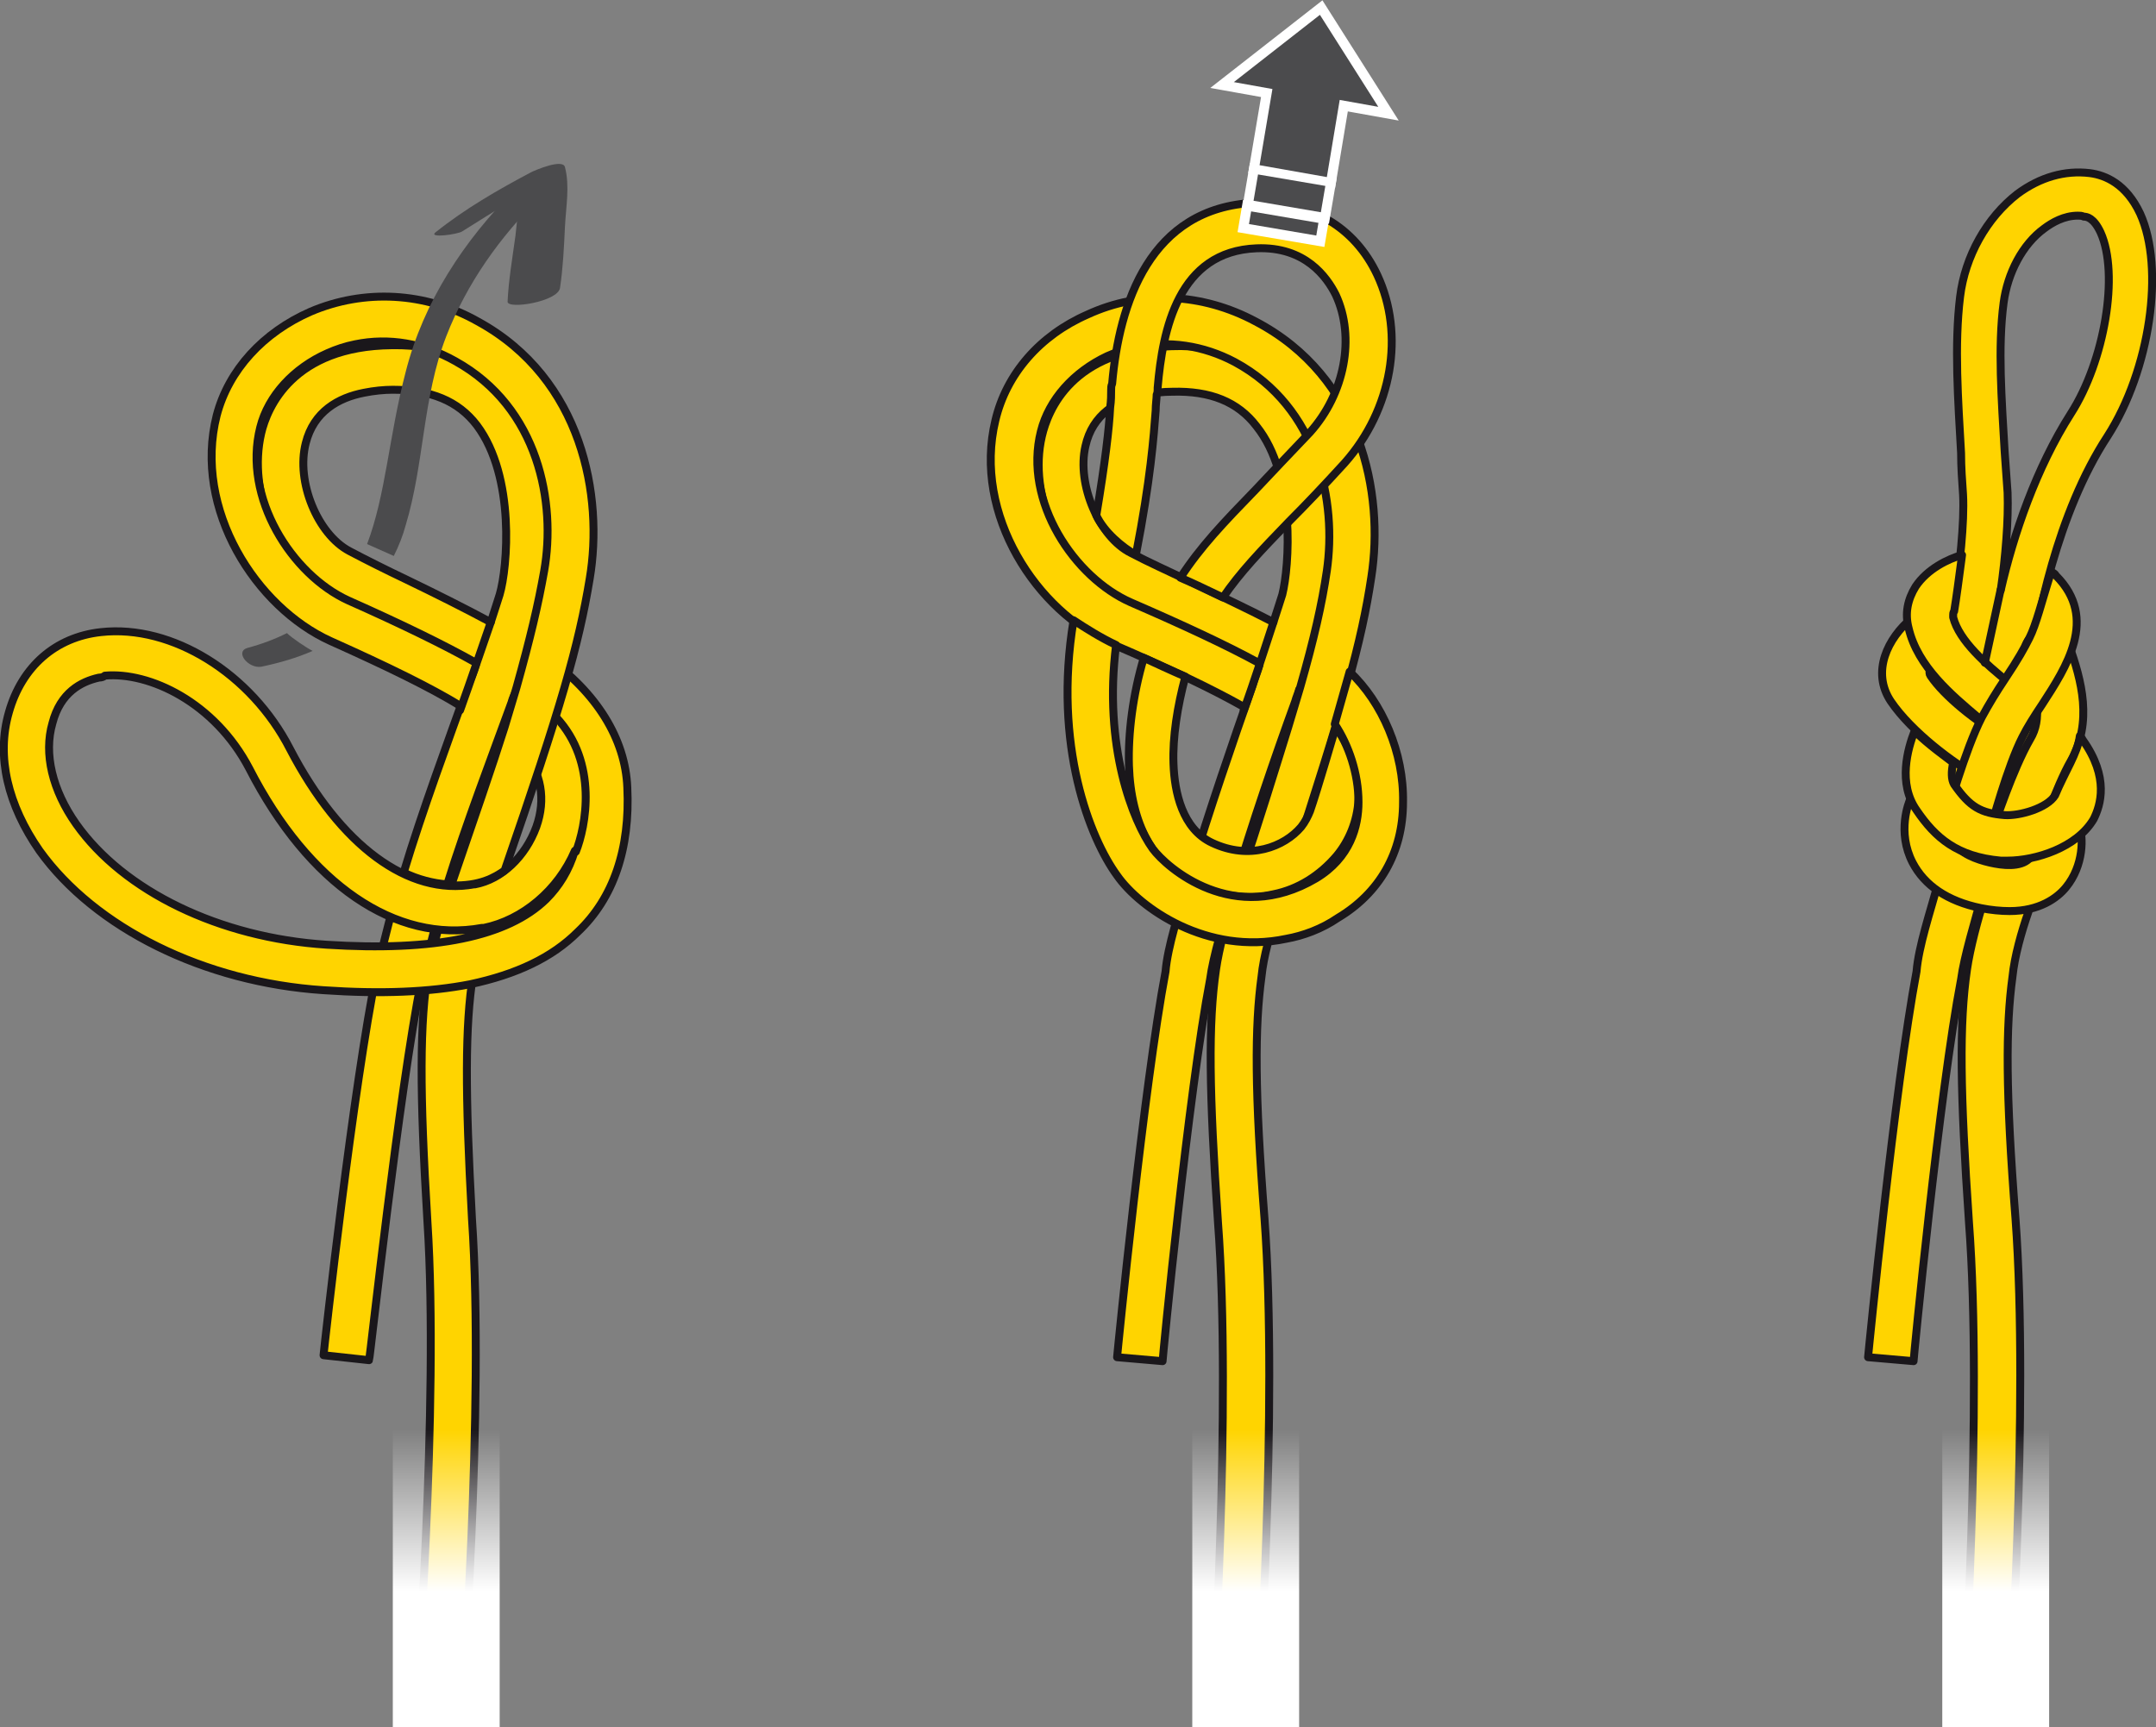 <svg version="1.1" id="Calque_1" xmlns="http://www.w3.org/2000/svg" xmlns:xlink="http://www.w3.org/1999/xlink" x="0px" y="0px" viewBox="0 0 217.9 174.6" style="enable-background:new 0 0 217.9 174.6;" xml:space="preserve">
<rect x="0" y="0" width="217.9" height="174.6" fill="#808080" stroke="none"/>
<style type="text/css">
	.st0{fill:#FFD400;stroke:#1A171B;stroke-width:0.8;stroke-linecap:round;stroke-linejoin:round;stroke-miterlimit:10;}
	.st1{fill:url(#SVGID_1_);}
	.st2{fill:url(#SVGID_2_);}
	.st3{fill:url(#SVGID_3_);}
	.st4{fill:#4B4B4D;}
	.st5{fill:#FFFFFF;stroke:#FFFFFF;stroke-width:2;stroke-miterlimit:10;}
</style>
<polygon class="st0" points="196.3,65.5 193.4,67.6 194.6,72.3 194.7,78.6 198.3,84.2 208.2,83.8 210.1,78.7 208.1,74.9 206.7,66.5 
	203.5,70.8 200,68.3"></polygon>
<path class="st0" d="M40.5,89.1c-0.9,2.9-1.6,5.6-2.1,7.9l4.5,1c0.5-2.2,1.2-4.9,2.1-7.7C43.5,90.2,41.9,89.8,40.5,89.1z"></path>
<path class="st0" d="M46.4,90.3c-0.3,0-0.7,0-1,0c0,0.1-0.1,0.3-0.1,0.4c-0.8,2.2-1.3,4.2-1.7,6.2l4.5,0.8c0.3-1.8,0.8-3.5,1.5-5.6
	c0.4-1,0.7-2,1-3C49.3,89.9,48.1,90.2,46.4,90.3z"></path>
<path class="st0" d="M37.3,137.5l-4.6-0.5c0.1-1.1,3-27.2,5.4-38.9l4.5,0.9C40.3,110.5,37.4,137.3,37.3,137.5z"></path>
<path class="st0" d="M46.6,173.7l-4.6-0.5c0-0.2,2.4-31.2,1.2-49.7c-0.8-13.2-0.8-20.1,0.1-25.6l4.5,0.7c-0.8,5.1-0.8,11.8-0.1,24.6
	C49,142.2,46.6,173.5,46.6,173.7z"></path>
<path class="st0" d="M47.5,99.5c-4.1,0.8-9,1-14.8,0.6C20.6,99.3,9.6,93.8,4,86c-3.2-4.6-4.4-9.5-3.1-14c1.3-4.6,4.7-7.6,9.3-8.1
	c7.2-0.8,15.2,4.2,19.1,11.8c5.1,9.8,12,14.9,18.6,13.7c0,0,0.1,0,0.1,0c2.7-0.5,5.1-2.8,6.2-5.8c1-2.8,0.5-5.5-1.3-7.6
	c-0.2-0.2-1.1-1-1.7-1.6l-0.5-0.4l2.8-3.2c-0.3-0.2-0.6-0.5-0.9-0.7l2.6-3.7c5.1,3.6,8,8.3,8.2,13.2c0.3,6.2-1.4,11.2-5,14.6
	C55.8,96.8,52.2,98.5,47.5,99.5z M10,68.5c-1.8,0.4-3.9,1.5-4.7,4.6c-0.9,3.1,0,6.8,2.4,10.2c4.8,6.8,14.5,11.5,25.3,12.2
	c10.9,0.7,18.3-0.8,22.2-4.6c1.3-1.3,2.3-2.9,2.9-4.9c-1.7,4-5.3,7-9.2,7.8c-0.1,0-0.1,0-0.2,0c-8.7,1.6-17.5-4.4-23.5-16.1
	c-3.5-6.7-10.1-9.8-14.6-9.4C10.5,68.4,10.3,68.5,10,68.5z"></path>
<path class="st0" d="M51.8,40.3c-2.8-3.6-6.9-5.5-12.2-5.4C29.6,35,27,41.2,26.4,43.8c-1.4,6,1.7,13.4,6.8,16
	c1.8,0.9,3.8,1.9,5.9,2.9c3,1.4,6.2,3,9,4.5c-0.2,0.7-0.5,1.4-0.8,2.1c-2,5.6-4.6,12.6-6.5,18.9c1.4,0.7,3,1.1,4.4,1.2
	c1.9-6.1,4.5-12.9,6.5-18.4c0.1-0.4,0.3-0.8,0.5-1.2c0.2,0.1,0.2,0.1,0.4,0.3l2.7-3.7c-0.5-0.4-1-0.8-1.6-1.1c0.6-1.7,1.1-3.1,1.3-4
	C56.1,57.2,56.8,46.7,51.8,40.3z M50.5,60.1c-0.2,0.6-0.5,1.6-0.9,2.8C47,61.5,44,60,41.1,58.6c-2.1-1-4.1-2-5.8-2.9
	c-3.2-1.7-5.4-7-4.4-10.9c0.8-3.2,3.3-4.6,5.9-5.1c1-0.2,2-0.3,2.9-0.3c3.8,0,6.6,1.1,8.5,3.6C52.1,48.2,51.3,57.4,50.5,60.1z"></path>
<path class="st0" d="M48.1,67c-3.2-1.8-7.5-3.9-12.9-6.3c-5.7-2.6-10.7-10.4-8.9-17.5c0.8-3.2,3.4-6,6.8-7.5
	c0.9-0.4,1.8-0.7,2.8-0.9c3.4-0.7,6.9-0.1,10.1,1.7c8.5,4.7,10.2,14.4,9,21.2c-0.6,3.4-1.4,6.8-2.8,11.8l-1.2,4
	c-1.3,4.1-3.1,9.3-5.4,16c2.9,0.1,4.4-0.8,5.4-1.5c5.7-16.5,7.5-22.8,8.6-29.5c1.4-8.3-0.7-20.2-11.3-26c-5.3-3-11.5-3.3-16.9-1
	c-4.8,2.1-8.3,5.9-9.5,10.5c-2.4,9.5,4,19.4,11.5,22.8c5.8,2.6,10.1,4.7,13.2,6.6"></path>
<path class="st0" d="M49.6,62.9c0,0-2.3,6.7-3.1,8.9"></path>
<path class="st0" d="M58.2,86.1c1-2.5,2.3-9-2-13.6"></path>
<path class="st0" d="M120,89.2c-0.8,2.9-2,6.5-2.2,9c-2.2,11.7-4.8,37.9-4.9,39l4.6,0.4c0-0.3,2.6-27.1,4.8-38.6
	c0.3-2.3,1.4-5.9,2.2-8.8C122.9,90.2,121.3,89.9,120,89.2z"></path>
<path class="st0" d="M125.8,90.3c-0.3,0-0.7,0-1,0c0,0.1-0.1,0.3-0.1,0.4c-0.7,2.2-1.5,5.2-1.8,7.3c-0.8,5.5-0.7,12.4,0.2,25.6
	c1.4,18.5-0.6,49.5-0.6,49.7l4.6,0.4c0-0.2,2.1-31.6,0.7-50.5c-1-12.8-1-19.4-0.3-24.5c0.2-2,0.9-4.5,1.6-6.5c0.3-1,0.7-2,1-3
	C128.8,89.9,127.5,90.2,125.8,90.3z"></path>
<path class="st0" d="M130.6,40.2c-2.9-3.6-7-5.4-12.2-5.2c-10.1,0.3-12.5,6.5-13.1,9.1c-1.4,6,1.9,13.3,7,15.9
	c1.8,0.9,3.8,1.9,6,2.8c3,1.4,6.2,2.9,9,4.4c-0.2,0.7-0.5,1.4-0.7,2.1c-2,5.7-4.4,12.7-6.3,19c1.4,0.7,3,1.1,4.4,1.2
	c1.8-6.1,4.2-13.1,6.2-18.6c0.1-0.4,0.3-0.8,0.4-1.2c0.2,0.1,0.3,0.2,0.5,0.3l2.7-3.7c-0.5-0.4-1.1-0.7-1.6-1.1c0.6-1.7,1-3.1,1.2-4
	C135.1,57.1,135.6,46.5,130.6,40.2z M129.6,60.1c-0.2,0.6-0.5,1.6-0.9,2.8c-2.7-1.4-5.7-2.8-8.6-4.2c-2.1-1-4.1-1.9-5.8-2.8
	c-3.2-1.6-5.5-6.9-4.6-10.8c0.7-3.2,3.2-4.7,5.9-5.2c1-0.2,2-0.3,2.9-0.3c3.8-0.1,6.6,1,8.5,3.5C131,48.1,130.3,57.3,129.6,60.1z"></path>
<path class="st0" d="M127.2,67c-3.3-1.8-7.6-3.8-12.9-6.1c-5.7-2.5-10.9-10.2-9.1-17.3c0.8-3.2,3.3-6,6.7-7.6
	c0.9-0.4,1.8-0.7,2.8-0.9c3.4-0.7,6.9-0.2,10.1,1.5c8.5,4.6,10.3,14.2,9.3,21.1c-0.5,3.4-1.3,6.9-2.7,11.8l-1.2,4
	c-1.3,4.2-2.9,9.4-5.1,16c2.9,0.1,4.4-0.9,5.3-1.6c5.4-16.6,7.2-22.9,8.2-29.6c1.3-8.4-1-20.2-11.7-25.8c-5.4-2.9-11.6-3.2-17-0.7
	c-4.8,2.1-8.2,6-9.3,10.7c-2.3,9.5,4.2,19.4,11.8,22.6c5.8,2.5,10,4.5,13.2,6.3"></path>
<path class="st0" d="M128.7,62.9c0,0-2.2,6.8-3,8.9"></path>
<path class="st0" d="M128.7,90.4c-2.6,0.6-5.5,0.2-8.1-1c-4-1.9-6.3-6.1-6.5-12c-0.1-3.3,0.4-7.2,1.5-10.9c1.3,0.6,2.8,1.3,4.2,1.9
	c-0.8,3-1.3,6.1-1.2,8.8c0.1,2.9,0.9,6.6,3.9,8c3.8,1.8,7.3,0.4,9-1.6c0.4-0.5,0.7-1.1,0.9-1.6c0.7-2,2.6-8.5,2.6-8.5
	c3.6,5.1,2.5,10.1,0.1,13C133.4,88.5,131.2,89.9,128.7,90.4z"></path>
<path class="st0" d="M130,94.9c-8,1.7-14.8-3.1-17.1-6.4c-2.7-3.7-6.5-13.1-4.4-25.8c1.2,0.8,2.8,1.8,4.3,2.5
	c-1.3,10.3,1.7,17.8,3.7,20.6c1.4,1.9,8.2,7.9,16.5,3c3.5-2.1,4.3-5.3,4.3-7.7c0-2.9-1-5.8-2.4-7.9l1.5-5.3
	c3.3,3.1,5.5,8.2,5.4,13.2c0,5.1-2.4,9.2-6.6,11.7C133.6,93.9,131.7,94.6,130,94.9z"></path>
<path class="st0" d="M119.3,58.4c2-3.1,4.4-5.6,7.6-8.9c1.6-1.7,3.4-3.6,5.5-5.8c3.5-3.9,4.6-9.6,2.6-13.9c-0.9-1.8-3.1-4.9-8-4.7
	c-7.9,0.3-9.5,8.2-10,14.1c0,0.3,0,0.5-0.1,0.7c0,0.4-0.1,1-0.1,1.6c-0.2,2.6-0.5,6.9-2,14.6c-1.4-0.8-3.2-2.3-4-4
	c0.9-5.4,1.3-8.8,1.4-10.9c0.1-0.7,0.1-1.3,0.1-1.8c0-0.2,0-0.4,0.1-0.6c0.7-8.1,3.8-17.8,14.4-18.3c5.6-0.2,10.1,2.4,12.4,7.3
	c2.8,6,1.5,13.6-3.3,19c-2.1,2.3-3.9,4.2-5.6,5.9c-2.9,3-5,5.2-6.7,7.7C121.9,59.6,120.7,59,119.3,58.4z"></path>
<linearGradient id="SVGID_1_" gradientUnits="userSpaceOnUse" x1="3682.269" y1="135.799" x2="3682.269" y2="102.022" gradientTransform="matrix(1 0 0 1 -3637.195 38.764)">
	<stop offset="0.405" style="stop-color:#FFFFFF"></stop>
	<stop offset="0.89" style="stop-color:#FFFFFF;stop-opacity:0"></stop>
</linearGradient>
<rect x="39.7" y="140.8" class="st1" width="10.8" height="33.8"></rect>
<linearGradient id="SVGID_2_" gradientUnits="userSpaceOnUse" x1="3763.059" y1="135.799" x2="3763.059" y2="102.022" gradientTransform="matrix(1 0 0 1 -3637.195 38.764)">
	<stop offset="0.405" style="stop-color:#FFFFFF"></stop>
	<stop offset="0.89" style="stop-color:#FFFFFF;stop-opacity:0"></stop>
</linearGradient>
<rect x="120.5" y="140.8" class="st2" width="10.8" height="33.8"></rect>
<path class="st0" d="M195.9,89.2c-0.8,2.9-2,6.5-2.2,9c-2.2,11.7-4.8,37.9-4.9,39l4.6,0.4c0-0.3,2.6-27.1,4.8-38.6
	c0.3-2.3,1.4-5.9,2.2-8.8C198.8,90.2,197.2,89.9,195.9,89.2z"></path>
<path class="st0" d="M201.7,90.3c-0.3,0-0.7,0-1,0c0,0.1-0.1,0.3-0.1,0.4c-0.7,2.2-1.5,5.2-1.8,7.3c-0.8,5.5-0.7,12.4,0.2,25.6
	c1.4,18.5-0.6,49.5-0.6,49.7l4.6,0.4c0-0.2,2.1-31.6,0.7-50.5c-1-12.8-1-19.4-0.3-24.5c0.2-2,0.9-4.5,1.6-6.5c0.3-1,0.7-2,1-3
	C204.7,89.9,203.4,90.2,201.7,90.3z"></path>
<linearGradient id="SVGID_3_" gradientUnits="userSpaceOnUse" x1="3838.939" y1="135.799" x2="3838.939" y2="102.022" gradientTransform="matrix(1 0 0 1 -3637.195 38.764)">
	<stop offset="0.405" style="stop-color:#FFFFFF"></stop>
	<stop offset="0.89" style="stop-color:#FFFFFF;stop-opacity:0"></stop>
</linearGradient>
<rect x="196.3" y="140.8" class="st3" width="10.8" height="33.8"></rect>
<g>
	<g>
		<path class="st4" d="M46.7,23.4c3.2-2,6.3-4,9.6-5.7c-1,0-2,0.1-3,0.1c-0.8,1.9-1,4-1.2,6c-0.3,2.2-0.7,4.5-0.8,6.7
			c0,0.8,5.1,0,5.3-1.4c0.3-2,0.4-4.1,0.5-6.2c0.1-2,0.5-4.1,0-6c-0.2-0.9-3,0.3-3.4,0.5c-3.4,1.8-6.7,3.7-9.7,6.1
			C43.3,24.1,46.2,23.7,46.7,23.4L46.7,23.4z"></path>
	</g>
</g>
<g>
	<g>
		<polygon class="st5" points="134.1,17.9 135.4,10.1 139.3,10.8 133.4,1.5 133.4,1.5 124.7,8.3 128.6,9 127.3,16.7"></polygon>
		<rect x="129" y="16.2" transform="matrix(0.168 -0.986 0.986 0.168 89.046 144.769)" class="st5" width="2.7" height="6.9"></rect>
		
			<rect x="129.1" y="19.1" transform="matrix(0.168 -0.986 0.986 0.168 85.708 146.735)" class="st5" width="1.3" height="6.9"></rect>
	</g>
	<g>
		<polygon class="st4" points="134.1,17.9 135.4,10.1 139.3,10.8 133.4,1.5 133.4,1.5 124.7,8.3 128.6,9 127.3,16.7"></polygon>
		<rect x="129" y="16.2" transform="matrix(0.168 -0.986 0.986 0.168 89.046 144.769)" class="st4" width="2.7" height="6.9"></rect>
		
			<rect x="129.1" y="19.1" transform="matrix(0.168 -0.986 0.986 0.168 85.708 146.735)" class="st4" width="1.3" height="6.9"></rect>
	</g>
</g>
<path class="st4" d="M29,64c-1.2,0.6-2.5,1.1-4,1.5c-1.3,0.4,0.1,2.1,1.4,1.9c1.9-0.4,3.6-0.9,5.2-1.6C31,65.5,29.5,64.5,29,64z"></path>
<path class="st4" d="M52.1,19.1c-5.2,5.2-9.3,11.4-11.1,18.5C39.3,44.1,39,50,37.1,55c0.9,0.4,1.8,0.8,2.7,1.2c0.5-1,0.9-2,1.2-3.1
	c1.9-6.3,1.7-12.9,4.1-19.1c2.1-5.4,5.4-10,9.5-14.1C55.9,18.6,53,18.3,52.1,19.1z"></path>
<path class="st0" d="M200.9,80.9l-4.6-12.5l0.1-0.6c0-0.1,2.3-12.1,2-17.8c-0.1-1.4-0.2-2.8-0.2-4.2c-0.3-5.3-0.7-10.9-0.1-15.8
	c0.5-4.1,2.7-8,5.8-10.4c2.3-1.7,4.8-2.4,7.3-2.1c1.6,0.2,3.7,1.1,5.1,4.1c2.5,5.5,1,15.8-3.3,22.5c-5.1,7.8-7.2,18.6-8,24.4
	l-0.1,0.4L200.9,80.9z M210,21.8c-1.4,0-2.6,0.7-3.4,1.3c-2.2,1.6-3.7,4.5-4.1,7.5c-0.6,4.5-0.2,9.8,0.1,15c0.1,1.4,0.2,2.8,0.3,4.2
	c0.1,2.7-0.2,6.5-0.7,9.9c1.3-5.7,3.6-12.4,7.1-17.9c3.4-5.3,4.9-14.1,3-18.3c-0.7-1.5-1.4-1.6-1.7-1.6
	C210.4,21.8,210.2,21.8,210,21.8z"></path>
<path class="st0" d="M201,78.8c-0.4,0-0.8-0.1-1.1-0.3c-2.4-1.3-6.7-4.5-8.8-7.6c-2-3-0.3-6.4,2.1-8.4c1-0.8,2.5-0.7,3.3,0.3
	c0.8,1,0.7,2.4-0.3,3.3c0,0-1.6,1.5-1.1,2.2c1.4,2.1,4.7,4.7,7.2,6.1c1.1,0.6,1.5,2,0.9,3.2C202.6,78.4,201.8,78.8,201,78.8z"></path>
<path class="st0" d="M205.9,85L205.9,85C205.9,85,205.9,85,205.9,85z M203.1,92.1c-0.9,0-1.9-0.1-2.9-0.3c-3.4-0.7-5.7-2.3-6.9-4.6
	c-1.6-3.1-0.4-6.1-0.2-6.5c0.5-1.2,1.9-1.7,3-1.2c1.2,0.5,1.7,1.8,1.2,3c0,0.1-0.5,1.4,0.1,2.6c0.7,1.2,2.4,1.8,3.7,2.1
	c1.3,0.3,3.1,0.5,4-0.4c0.6-0.6,0.7-1.6,0.7-1.9c-0.4-1.2,0.2-2.4,1.3-2.9c1.2-0.5,2.5,0.1,3,1.3c0.5,1.3,0.5,4.2-1.3,6.4
	C207.9,90.8,206.1,92.1,203.1,92.1z"></path>
<path class="st0" d="M202.8,74.3c-0.6,0-1.1-0.2-1.6-0.6c-0.4-0.4-0.8-0.7-1.3-1.2c-2.6-2.2-6.1-5.1-7-9c-0.4-1.5-0.1-2.9,0.7-4.2
	c1.2-1.8,3.3-2.8,4.7-3.2c-0.3,2.3-0.6,4.5-0.8,5.7c-0.1,0.1-0.1,0.2-0.1,0.6c0.6,2.4,3.4,4.8,5.5,6.5c0.5,0.5,1,0.9,1.5,1.3
	c1,0.9,1,2.3,0.2,3.3C204,74,203.4,74.3,202.8,74.3z"></path>
<path class="st0" d="M203.7,86.6c-0.2,0-0.5,0-0.7-0.1c-1.2-0.4-1.9-1.7-1.5-2.9c0.1-0.2,1.9-5.8,3.7-8.9c1.2-2,0.7-4.4-0.5-7.9
	c-0.4-1.2,0.2-2.5,1.4-3c1.2-0.4,2.5,0.2,3,1.4c1.3,3.6,2.4,7.8,0.2,11.7c-1.5,2.6-3.3,8-3.3,8C205.6,86,204.7,86.6,203.7,86.6z"></path>
<path class="st0" d="M198.9,85.6c-0.2,0-0.4,0-0.6-0.1c-1.2-0.3-2-1.6-1.6-2.9c0.1-0.3,1.9-6.8,3.6-10.1c0.7-1.3,1.5-2.6,2.3-3.8
	c1.4-2.1,2-3.2,2.5-4.2c0.7-1.4,1.2-3.5,2.2-6.7c0.2,0.1,0.4,0.2,0.5,0.4c4.3,4.3,1,9.3-1.4,13c-0.8,1.2-1.5,2.3-2,3.3
	c-1.5,2.9-3.2,9.2-3.2,9.2C200.9,84.9,199.9,85.6,198.9,85.6z"></path>
<path class="st0" d="M202.9,87c-0.2,0-0.5,0-0.7,0c-4.4-0.4-6.6-2.3-8.5-5.1c-1.9-2.7-0.9-6.2-0.2-8c1.4,1.4,3.4,2.8,3.9,3.2
	c-0.2,0.9-0.2,1.7,0.1,2.2c1.6,2.3,2.7,2.9,5.1,3.1c1.5,0.1,4.3-0.7,5.1-2c1-2.4,2.3-4.3,2.5-6c0.1,0.1,0.2,0.2,0.3,0.4
	c2.7,3.8,1.8,6.6,1.1,8C209.9,85.7,205.7,87,202.9,87z"></path>
<line class="st0" x1="202.2" y1="59.6" x2="200.6" y2="67"></line>
</svg>
